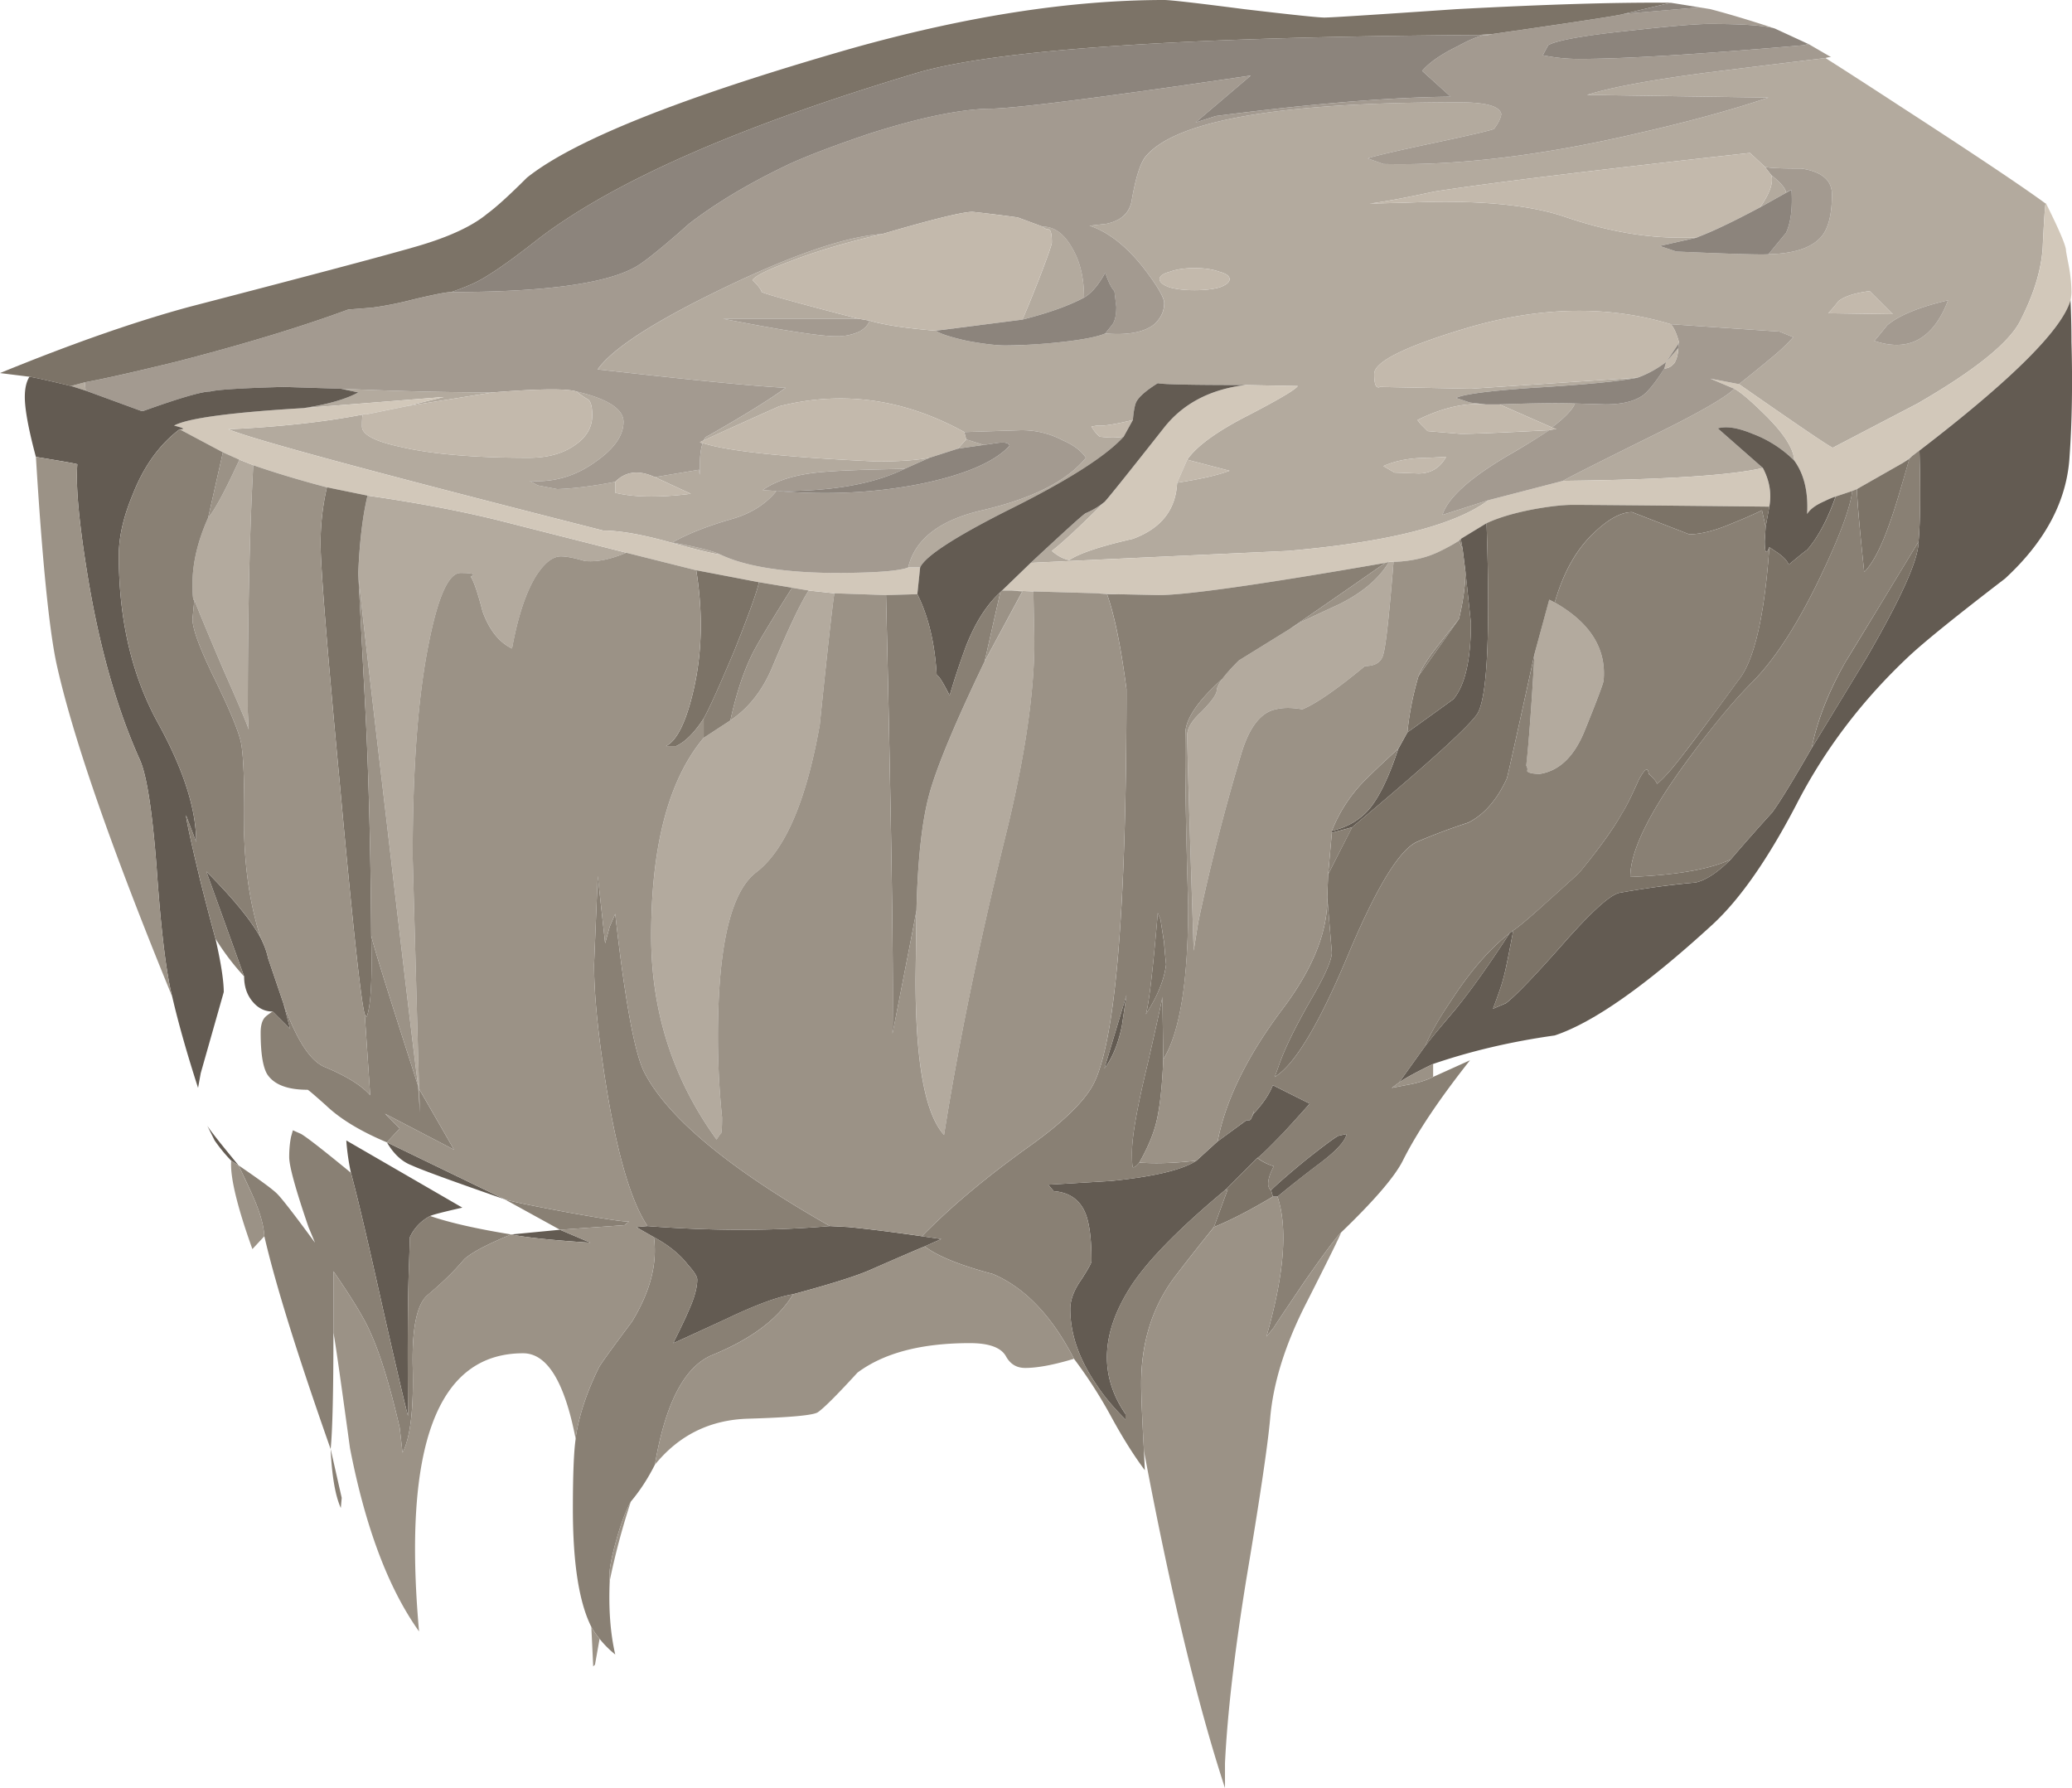 <svg xmlns="http://www.w3.org/2000/svg" viewBox="0 0 112.48 97.05"><g fill-rule="evenodd"><path d="M49.951 30.801h-.65c.367-1.534 1.7-2.569 4-3.101 2.734-.635 4.614-1.581 5.649-2.851-.234-.367-.649-.684-1.25-.948a4.778 4.778 0 00-2.251-.551l-3.1.102c-3.266-1.802-6.616-2.27-10.049-1.4a491.73 491.73 0 00-4.101 1.85c.067-.137.151-.22.254-.25 1.928-1.103 3.33-1.967 4.198-2.602-1.836-.098-5.233-.435-10.2-1.001.802-1.133 3.067-2.598 6.797-4.399 3.803-1.831 6.685-2.818 8.652-2.95-2.001.464-3.681.967-5.049 1.499-1.166.435-1.836.767-2.001 1.001.303.297.469.517.498.65.268.131 2.02.615 5.253 1.45h-7.353c3.237.635 5.283.952 6.152.952.469 0 .884-.083 1.25-.255.299-.165.484-.366.553-.595.766.23 1.962.415 3.598.547.234.166.8.352 1.699.552.899.166 1.601.249 2.1.249.698 0 1.601-.049 2.7-.151 1.333-.133 2.231-.298 2.7-.499 1.168.099 2.031-.049 2.598-.449.4-.332.605-.732.605-1.201 0-.298-.385-.953-1.152-1.948-.932-1.167-1.9-1.92-2.901-2.25l.899-.103c.835-.167 1.304-.615 1.401-1.348.2-1.134.435-1.885.704-2.251 1.562-2.003 7.246-2.999 17.045-2.999 1.47 0 2.236.215 2.3.65-.029.23-.166.498-.4.801-.264.098-1.417.367-3.448.795-2.031.435-3.164.704-3.399.802l.85.302c4.068.098 8.717-.469 13.95-1.699 2.633-.6 4.947-1.236 6.95-1.905l-9.85-.146c1.266-.4 3.413-.801 6.446-1.201 1.6-.2 3.77-.469 6.498-.8 1.001.634 2.32 1.484 3.951 2.549 4.067 2.636 6.733 4.418 8.003 5.351-.035.102-.084.815-.151 2.149-.035 1.268-.435 2.651-1.197 4.15-.566 1.201-2.437 2.72-5.606 4.551l-4.599 2.401c-.097 0-1.797-1.151-5.097-3.451a88.954 88.954 0 001.85-1.5c.4-.331.766-.683 1.099-1.049l-.753-.304-5.897-.4c-3.399-1.03-7.085-.966-11.05.2-3.365 1.002-5.049 1.837-5.049 2.5 0 .402.049.635.146.704.069.034.118.034.151 0l4.952.098 9.047-.602c-.996.202-2.9.387-5.697.553-2.403.166-3.785.351-4.152.551l.753.249.85.099c-1.134-.099-2.369.185-3.701.848l.151.2.4.402 1.797.151c.634 0 2.237-.064 4.8-.2-.596.4-1.333.849-2.197 1.352-2.1 1.23-3.301 2.314-3.599 3.247l2.5-.8c-1.836 1.367-5.469 2.285-10.899 2.753-6.503.298-11.152.513-13.95.65 1.894-1.768 2.895-2.67 2.998-2.7a4.264 4.264 0 001.001-.6c-1.332 1.332-2.285 2.215-2.851 2.65.302.264.615.43.947.498.537-.366 1.684-.751 3.452-1.153 1.533-.566 2.333-1.58 2.402-3.046 1.299-.2 2.246-.42 2.846-.65l-2.298-.6c.502-.732 1.601-1.534 3.3-2.402 1.665-.864 2.568-1.397 2.7-1.597l-2.852-.053c-2.832 0-4.413-.03-4.75-.098-.698.434-1.1.8-1.197 1.099-.068.2-.116.502-.151.897-.967.235-1.617.338-1.948.303l-.304.05c.138.234.284.419.455.551.498.064.933.064 1.3 0-.968 1.065-3.067 2.398-6.3 3.999-2.905 1.465-4.487 2.5-4.75 3.101zm52.5-13.15c-.4.499-.635.781-.703.85 1.87.63 3.203-.102 4.004-2.202-1.567.366-2.67.82-3.3 1.352zm.298-.6l-1.25-1.25c-.8.098-1.368.283-1.699.546a7.479 7.479 0 01-.552.655l3.5.05zM95.8 9.047L95 8.301c-8.433.933-14.15 1.63-17.149 2.099-1.532.332-2.7.552-3.501.65l1.998-.049c3.803-.166 6.703.098 8.7.8 2.168.733 4.22 1.099 6.153 1.099h.899l-2.002.45.903.302c2.964.132 4.634.18 5 .147 1.465-.034 2.447-.382 2.949-1.05.333-.464.499-1.202.499-2.198 0-.766-.548-1.235-1.651-1.401-1.162 0-1.832-.034-1.997-.103zm.351.455c.533.43.797.747.797.947l.302-.152-1.7.953c.533-.766.733-1.348.601-1.748zM80.2 1.9l.801-.05-.2.05H80.2zM18.501 21.099c3.1.136 5.849.2 8.246.2l-4.696.752 2.05-.504-7.602.602c1.298-.2 2.285-.484 2.95-.85l-.948-.2zM4.65 21.2l-.802-.249.753-.2.049.45zm28.75 4.951v.595c.566.138 1.22.202 1.952.202.664 0 1.383-.049 2.149-.148l-1.949-.902 2.398-.402c.035.435.048.318.048-.346 0-.469.054-.835.153-1.104 1.299.435 4.447.772 9.447 1.002 1.168 0 2.12-.064 2.852-.2l-1.348.6c-1.934.035-3.335.083-4.199.151-1.533.099-2.7.435-3.5 1.001l.747.049c-.567.699-1.348 1.201-2.349 1.5-1.401.4-2.5.835-3.301 1.299 1.333.233 2.202.453 2.602.648-.336-.028-1.284-.263-2.851-.697-1.465-.401-2.631-.601-3.501-.601-12.198-3.1-18.984-4.932-20.347-5.498 2.798-.132 5.23-.401 7.3-.801-.035.034-.053.249-.053.65 0 .434.683.8 2.05 1.097 1.7.402 4.033.602 7.002.602 1.001 0 1.816-.215 2.451-.65.664-.434.997-.982.997-1.65 0-.43-.064-.713-.2-.85a4.544 4.544 0 01-.65-.449c1.698.4 2.548.952 2.548 1.65 0 .732-.497 1.45-1.498 2.149-1.099.801-2.3 1.152-3.599 1.05l.449.248 1.05.2c.903-.028 1.953-.166 3.15-.395zm25.448-10c-.796.43-1.913.83-3.35 1.197.172-.367.47-1.099.904-2.198.464-1.201.699-1.87.699-2.001 0-.401-.049-.635-.151-.699a.482.482 0 01-.353-.151c.635 0 1.168.381 1.603 1.152.433.733.648 1.63.648 2.7zm25.4 7.047l-2.846-1.25c1.798-.064 3.164-.084 4.096-.049-.13.331-.546.766-1.25 1.299zM95.7 25.4c-1.7.401-5.313.635-10.85.699.268-.167 1.918-1.002 4.951-2.5 2.431-1.197 3.881-2.032 4.35-2.5.366.2.947.702 1.749 1.498.966.972 1.47 1.768 1.503 2.403a6.374 6.374 0 00-2.25-1.45c-.802-.333-1.436-.435-1.9-.297L95.7 25.4zM84.4 32.7c1.932 1.099 2.816 2.515 2.651 4.249-.035.2-.366 1.083-1.001 2.651-.566 1.435-1.383 2.231-2.451 2.402-.4 0-.635-.053-.699-.152.035-.103.015-.2-.054-.303.138-1.132.289-3.148.455-6.05l.795-2.948.304.151zm18.852-7.549l.547-.4-.147.151-.4.25zM66.203 15.6c.366-.131.546-.283.546-.449s-.18-.302-.547-.4c-.366-.132-.815-.2-1.352-.2-.533 0-.982.068-1.348.2-.366.098-.552.234-.552.4s.186.318.552.449c.367.099.815.152 1.348.152.537 0 .986-.053 1.352-.152zm-12.803 8.55l-1.397.2.45-.503.947.303zm1.503 7.901l1.197.049.054 2.7c0 2.734-.484 6.099-1.45 10.103-1.5 6.063-2.652 11.63-3.453 16.698-1.03-1.132-1.547-3.95-1.547-8.451l.048-3.75c.068-2.735.298-4.83.698-6.3.401-1.464 1.401-3.866 3.003-7.196l2.05-3.804-.6-.049zm5.748.2h-.552l-.498-.048 1.05.048zM38.199 40.05l1.45-.948c1.001-.668 1.767-1.65 2.3-2.948.869-2.07 1.517-3.438 1.952-4.102l1.397.152c-.098.56-.367 2.948-.795 7.147-.738 4.131-1.885 6.803-3.453 7.999-1.231.932-1.919 3.404-2.051 7.402a43.14 43.14 0 00.2 5.899c0 .669-.034.966-.098.897l-.2.303c-2.367-3.266-3.55-6.947-3.55-11.049 0-4.902.948-8.482 2.848-10.752zM22.749 59.1l.049 1.299-.098-1.45c-.166-1.201-.732-5.953-1.699-14.248C20 36.203 19.483 31.666 19.45 31.1c.067-1.665.234-3.066.502-4.199 2.798.4 5.249.869 7.349 1.401 1.299.332 3.535.898 6.699 1.699-.864.366-1.617.518-2.252.449-.566-.165-.994-.249-1.298-.249-.464 0-.933.381-1.401 1.148-.533.903-.948 2.187-1.25 3.852-.698-.331-1.23-1.001-1.597-2.001-.268-1.031-.483-1.665-.65-1.9.299-.131.118-.2-.551-.2-.635 0-1.201 1.235-1.699 3.701-.601 2.9-.898 6.801-.898 11.699l.346 12.602zM78.5 24.8l-1.001.049c-.932 0-1.734.151-2.402.449l.604.352 1.3.049c.664 0 1.167-.299 1.5-.899zM66.347 36.85c.2-.267.503-.6.904-1L70 34.15l.65-.4c.2-.097.884-.415 2.05-.952 1.265-.63 2.169-1.397 2.7-2.3h.25c-.235 2.87-.415 4.536-.552 5-.098.435-.43.655-1.002.655-1.527 1.265-2.665 2.046-3.397 2.348-.568-.102-1.05-.102-1.451 0-.795.167-1.415.948-1.845 2.349a115.991 115.991 0 00-2.354 9.199L64.8 51.6c-.235-7.133-.351-11.035-.351-11.698 0-.372.254-.787.751-1.25.533-.538.815-.918.85-1.153 0-.166.103-.381.298-.65zM13.75 25.249c-.2 3.57-.298 8.032-.298 13.404l.05.947c-.036-.166-.485-1.231-1.353-3.199-.899-2.1-1.432-3.383-1.598-3.852-.067.102-.102-.18-.102-.85 0-1.133.283-2.334.85-3.599.332-.365.903-1.415 1.698-3.149l.753.298z" fill="#b3aa9e"/><path d="M103.799 24.751l-.547.4-2.45 1.396-.25.103-.898.299a4.673 4.673 0 00-.606.253c-.464.2-.782.43-.948.698.069-1.201-.165-2.168-.698-2.9-.033-.635-.537-1.431-1.498-2.403-.807-.796-1.388-1.298-1.754-1.498a64.99 64.99 0 01-1.299-.548l1.549.299c3.3 2.3 5 3.451 5.102 3.451l4.6-2.401c3.163-1.831 5.034-3.35 5.6-4.551.767-1.499 1.167-2.882 1.202-4.15.062-1.334.111-2.047.146-2.149v-.049c.732 1.465 1.104 2.334 1.104 2.598 0 .033.048.302.146.801a8.3 8.3 0 01.151 1.45c0 .131-.02.282-.049.449-.468 1.601-3.203 4.316-8.203 8.15l-.4.302zm-47.847 5.8c2.798-.136 7.447-.351 13.95-.648 5.43-.47 9.063-1.387 10.9-2.754l4.047-1.05c5.532-.064 9.15-.298 10.85-.699.366.699.482 1.401.351 2.1-6.436-.069-9.981-.098-10.65-.098-.566 0-1.299.083-2.197.25-1.036.2-1.87.448-2.5.747l-1.402.848-.102.103c-.434.269-.83.484-1.197.65-.668.297-1.45.469-2.352.497h-.25l-.2.054C68.501 31.72 64.4 32.3 62.9 32.3l-2.25-.049-1.05-.048-3.501-.103-1.197-.049H54.4l1.552-1.5zm4-3.3c.063-.035 1.147-1.382 3.247-4.052 1.035-1.299 2.5-2.067 4.399-2.3l2.85.053c-.13.2-1.03.733-2.7 1.597-1.698.868-2.797 1.67-3.3 2.402l-.547 1.25c-.069 1.465-.869 2.48-2.402 3.046-1.768.402-2.915.787-3.448 1.153-.336-.068-.649-.234-.951-.498.566-.435 1.519-1.318 2.851-2.65zm-18.75 4.35l-3.404-.648-3.8-.953c-3.163-.801-5.4-1.368-6.698-1.699-2.1-.532-4.551-1.001-7.349-1.401l-2.202-.45a55.318 55.318 0 01-3.999-1.201l-.752-.298-.898-.4-2.349-1.25c.332 0 .234-.068-.302-.201.732-.4 3.085-.717 7.05-.951l7.602-.602-2.05.504-2.202.449c-.064-.034-.118-.034-.147 0-2.07.4-4.502.669-7.3.801 1.363.567 8.15 2.398 20.347 5.498.87 0 2.036.2 3.501.601 1.567.434 2.515.669 2.851.698 1.334.635 3.365.97 6.099 1 2.231 0 3.599-.097 4.101-.297h.65l-.151 1.45-1.7.049-2.803-.098-1.396-.15-.904-.152-1.796-.299z" fill="#d2c8ba"/><path d="M88.15.752L92.251.4l.6.097c1.03.27 2.198.622 3.496 1.05-.566-.166-1.747-.248-3.55-.248-.697 0-2.098.117-4.198.351-2.564.269-4.083.532-4.552.801l-.297.546a9.655 9.655 0 001.949.202c2.436 0 6.517-.25 12.25-.748a.561.561 0 01.25-.049L99.4 3.1a.921.921 0 00-.304.05c-2.728.331-4.897.6-6.498.8-3.033.4-5.18.801-6.445 1.201L96 5.297c-2.002.67-4.316 1.304-6.953 1.905-5.23 1.23-9.883 1.797-13.95 1.7l-.85-.303c.235-.098 1.367-.367 3.403-.802 2.032-.428 3.184-.697 3.448-.795.234-.303.366-.57.4-.8-.064-.436-.83-.65-2.3-.65-9.799 0-15.483.995-17.05 2.998-.264.366-.499 1.117-.699 2.251-.102.733-.566 1.181-1.401 1.348l-.899.102c1.001.331 1.969 1.084 2.901 2.251.767.995 1.148 1.65 1.148 1.948 0 .464-.201.869-.601 1.201-.567.4-1.43.548-2.598.449l.4-.503c.133-.195.196-.512.196-.947l-.098-.849c-.165-.166-.332-.504-.498-1.001-.366.669-.752 1.117-1.152 1.352 0-1.07-.215-1.967-.65-2.7-.434-.77-.967-1.152-1.602-1.152l-1.347-.499a80.07 80.07 0 00-2.451-.302c-.533 0-2.168.401-4.898 1.201-1.967.132-4.852 1.119-8.652 2.95-3.735 1.801-6 3.266-6.802 4.399 4.967.566 8.369.903 10.2 1.001-.863.635-2.265 1.499-4.198 2.602-.098.03-.187.113-.25.25l-.2.097c.035.035.083.048.152.048-.099.27-.152.635-.152 1.104 0 .664-.014.781-.05.346l-2.397.402c-.868-.402-1.586-.313-2.152.253-1.196.23-2.246.367-3.15.395l-1.05-.2-.449-.248c1.299.102 2.5-.249 3.599-1.05 1.001-.699 1.499-1.417 1.499-2.149 0-.698-.85-1.25-2.55-1.65-.532-.166-2.05-.151-4.55.049-2.398 0-5.147-.064-8.247-.2L15.4 21c-2.265.068-3.599.151-3.999.249-.435 0-1.636.351-3.603 1.05H7.65L4.65 21.201l-.049-.449c1.099-.2 2.803-.586 5.103-1.152 3.598-.933 6.665-1.865 9.198-2.799L20.2 16.7a18.713 18.713 0 002.251-.449c1.133-.269 1.817-.4 2.052-.4 5.4 0 8.832-.518 10.297-1.549.533-.37 1.401-1.084 2.603-2.152 1.465-1.133 3.28-2.218 5.448-3.248 1.03-.469 2.482-1.02 4.352-1.65C49.93 6.381 52.1 5.932 53.7 5.9c1.333 0 6.064-.602 14.199-1.798L64.903 6.65 66 6.299c5.132-.664 9.385-1.015 12.749-1.05l-1.547-1.402c.395-.463 1.05-.912 1.947-1.347.601-.333 1.085-.533 1.45-.6h.201l.2-.05C85.67 1.181 88.051.815 88.15.752zm14.301 16.9c.63-.533 1.734-.987 3.301-1.353-.8 2.1-2.133 2.832-4.005 2.202.07-.069.304-.351.704-.85zm-6.299-8.15l-.35-.455c.164.07.834.103 1.995.103 1.104.166 1.652.635 1.652 1.401 0 .996-.166 1.734-.499 2.198-.498.668-1.484 1.016-2.949 1.05.6-.733.918-1.118.948-1.148.267-.566.366-1.352.302-2.354l-.302.152c0-.2-.264-.518-.796-.947zM85.497 21.9l1.652.049c.898 0 1.586-.167 2.05-.499.303-.234.683-.718 1.147-1.45.201 0 .386-.098.553-.298.136-.235.2-.503.2-.8l.053-.303c-.137-.499-.288-.83-.453-1.002l5.902.4.748.304c-.333.367-.699.718-1.099 1.049-.6.499-1.216 1.001-1.85 1.5l-1.554-.299c.704.299 1.139.484 1.304.548-.469.469-1.919 1.304-4.35 2.5-3.033 1.499-4.683 2.334-4.951 2.5l-4.048 1.05-2.5.8c.298-.933 1.499-2.016 3.599-3.246a41.898 41.898 0 002.196-1.353c.138-.035.269-.049.401-.049l-.25-.102c.704-.533 1.12-.968 1.25-1.299zm-38.295-4.497c-.068.228-.253.43-.552.595a2.912 2.912 0 01-1.25.254c-.869 0-2.915-.317-6.153-.952h7.354l.601.102zm5.147 6.05l3.1-.103c.801 0 1.553.185 2.251.551.601.264 1.016.582 1.25.948-1.035 1.27-2.915 2.216-5.649 2.851-2.3.533-3.634 1.568-4 3.101-.502.2-1.87.298-4.101.298-2.734-.03-4.765-.366-6.099-1.001-.4-.195-1.269-.415-2.602-.65.801-.463 1.9-.898 3.301-1.298 1.001-.299 1.782-.801 2.349-1.5 2.802.235 5.433.098 7.9-.4 2.368-.497 3.95-1.181 4.751-2.051-.035-.165-.269-.214-.699-.151l-.702.102-.948-.302-.102-.395zm-10.2 3.197l-.748-.049c.801-.566 1.968-.902 3.501-1.001.864-.068 2.265-.116 4.2-.151-1.7.835-4.02 1.236-6.953 1.201z" fill="#a39a90"/><path d="M102.749 17.051l-3.501-.049c.137-.137.317-.352.552-.655.331-.263.899-.448 1.699-.546l1.25 1.25zm-6.596-7.549c.13.4-.07.982-.606 1.748-1.43.766-2.55 1.299-3.35 1.601l-.097.049h-.899c-1.933 0-3.985-.366-6.152-1.099-1.998-.702-4.898-.966-8.697-.8l-2.002.049c.801-.098 1.969-.318 3.501-.65C80.85 9.931 86.567 9.234 95 8.301l.801.746.351.455zM19.703 22.5c.028-.034.082-.034.146 0l2.202-.449 4.697-.752c2.5-.2 4.018-.215 4.55-.049.2.166.42.317.65.449.137.132.2.42.2.85 0 .668-.332 1.216-.995 1.65-.635.435-1.45.65-2.452.65-2.968 0-5.302-.2-7.002-.602-1.366-.297-2.05-.663-2.05-1.097 0-.401.019-.616.054-.65zm15.848 3.399l1.949.902c-.766.099-1.485.148-2.149.148-.732 0-1.386-.064-1.952-.202v-.595c.566-.57 1.284-.655 2.152-.253zm16.452-1.549l-1.554.499c-.733.136-1.684.2-2.851.2-5-.23-8.15-.567-9.448-1.002-.064 0-.117-.013-.152-.048l.2-.098c.503-.234 1.87-.85 4.102-1.85 3.433-.87 6.783-.401 10.049 1.401l.102.395-.448.503zM56.6 12.3a.466.466 0 00.352.151c.098.064.147.298.147.699 0 .131-.235.8-.699 2.001-.435 1.099-.732 1.831-.898 2.198l-4.702.6c-1.631-.132-2.832-.318-3.598-.547L46.6 17.3c-3.232-.835-4.985-1.314-5.248-1.45-.034-.133-.2-.353-.503-.65.165-.234.835-.566 2.001-1.001 1.368-.532 3.053-1.035 5.049-1.499 2.735-.8 4.365-1.201 4.903-1.201.366.035 1.182.132 2.446.302l1.352.499zm24.8 9.649l2.847 1.25.255.102c-.138 0-.27.014-.402.049-2.567.131-4.17.2-4.8.2l-1.801-.151-.4-.402-.147-.2c1.333-.663 2.563-.947 3.697-.848h.751zm7.5-1.452l-9.052.602L74.903 21c-.034.034-.088.034-.152 0-.102-.069-.151-.302-.151-.704 0-.663 1.684-1.498 5.054-2.5 3.965-1.166 7.646-1.23 11.049-.2.166.172.312.503.45 1.002l-.704 1.05.65-.748c0 .298-.064.566-.195.801-.171.2-.353.298-.553.298l.098-.351c-.434.336-.946.62-1.548.848zm-22.7-4.897c-.366.099-.815.152-1.352.152-.533 0-.981-.053-1.348-.152-.366-.131-.552-.283-.552-.449s.186-.302.552-.4c.367-.132.815-.2 1.348-.2s.981.068 1.352.2c.367.098.547.234.547.4s-.18.318-.547.449zm-2.3 10.601l.548-1.25 2.299.6c-.595.23-1.548.45-2.847.65zm-2.9-2.5c-.366.064-.801.064-1.298 0a1.893 1.893 0 01-.455-.551l.303-.05c.332.035.982-.068 1.948-.303l-.498.904zm17.5 1.099c-.332.6-.835.899-1.498.899l-1.304-.049-.601-.353c.668-.297 1.47-.448 2.402-.448l1.001-.049z" fill="#c3b9ac"/><path d="M77.797 57.749c-.83.401-1.45.732-1.844 1.001l1.396-1.949c.332-.433.883-1.102 1.65-2.001.865-1.065 1.851-2.451 2.95-4.15l.2-.147c-.269 1.43-.45 2.315-.553 2.647-.062.268-.248.8-.546 1.601l.698-.297c.532-.401 1.65-1.568 3.35-3.501 1.436-1.603 2.382-2.437 2.85-2.5a47.278 47.278 0 014.103-.553c.567-.131 1.197-.551 1.899-1.25.83-.966 1.583-1.816 2.251-2.549.395-.532 1.114-1.698 2.149-3.501.063-.097 1.05-1.719 2.949-4.847 1.9-3.268 2.851-5.387 2.851-6.353.098-1.134.113-2.784.049-4.946 5-3.834 7.735-6.554 8.199-8.155.033.704.053 1.45.053 2.251.064 2.27.029 4.336-.102 6.201-.133 2.403-1.299 4.619-3.501 6.65-2.564 1.968-4.302 3.365-5.2 4.199-2.564 2.403-4.614 5.104-6.148 8.101-1.534 2.935-3.032 5.083-4.502 6.45-3.633 3.335-6.5 5.352-8.598 6.05-2.369.333-4.566.85-6.602 1.548zM12.95 63.252l-.4-.255a8.572 8.572 0 01-.899-1.097l-.4-.801c.166.268.733.986 1.699 2.153zm10.401 2.75a2.443 2.443 0 00-1.099 1.147l-.048 1.503c-.07 1.73-.084 4.463-.054 8.198-.166-.6-.615-2.519-1.348-5.751-.801-3.599-1.382-6.084-1.753-7.447a12.728 12.728 0 01-.25-1.752l6.3 3.647c-1.03.234-1.617.386-1.748.454zm7.05.746l1.651.703c-2.066-.136-3.501-.283-4.302-.448l2.651-.256zm-9.399-4.746l6.402 3.096c-2.872-.997-4.552-1.612-5.054-1.845-.533-.202-.981-.622-1.348-1.25zm-7.748-9.004L11.2 47.3c1.43 1.435 2.418 2.631 2.949 3.604.2.395.333.766.401 1.098l.849 2.5.353 1.348c-.372-.366-.684-.684-.953-.947-.435 0-.801-.187-1.099-.553-.302-.365-.448-.815-.448-1.352zM9.75 23.3c-1.098.83-1.953 2.017-2.548 3.549-.504 1.201-.753 2.3-.753 3.301 0 3.468.699 6.48 2.1 9.048 1.401 2.535 2.1 4.702 2.1 6.5l-.552-1.451c.033.37.302 1.587.8 3.652.27 1.065.533 2.085.8 3.053.305 1.332.45 2.3.45 2.895l-1.25 4.4-.145.8c-.602-1.865-1.07-3.515-1.403-4.952-.331-1.298-.615-3.647-.849-7.045-.235-3.037-.532-4.966-.903-5.801-1.23-2.734-2.163-5.986-2.798-9.751-.499-2.998-.699-5.098-.601-6.299-.068-.034-.815-.166-2.25-.4-.401-1.499-.601-2.584-.601-3.252 0-.464.083-.83.253-1.1.402.065 1.148.236 2.247.5l.8.253L7.652 22.3h.147c1.967-.704 3.168-1.05 3.603-1.05.4-.102 1.734-.185 3.999-.249l3.101.098.948.2c-.665.366-1.652.65-2.95.85-3.965.234-6.318.551-7.05.951.536.133.634.201.302.201zm86.299 6.402c-.166.428-.249.312-.249-.353l.049-.751.2-1.099c.131-.699.019-1.401-.351-2.1l-2.446-2.147c.463-.138 1.097-.035 1.898.297A6.374 6.374 0 0197.403 25c.532.732.766 1.699.697 2.9.166-.269.484-.498.948-.698.2-.102.4-.186.6-.253-.434 1.235-.947 2.201-1.548 2.9-.067.033-.4.302-1 .801-.069-.201-.269-.415-.601-.65l-.449-.298zm-22.651 15.2L72.3 45.2v-.103c.835-.194 1.499-.58 2.001-1.147.568-.669 1.099-1.767 1.603-3.3l.497-.899c.699-.503 1.534-1.098 2.5-1.802.635-.766.948-2.148.948-4.15L79.55 31 79.4 29.8l-.099-.552 1.398-.85c.2 5.8.054 9.22-.45 10.255-.298.595-2.583 2.68-6.85 6.25zm-5.801-24.004c-1.895.234-3.364 1.001-4.395 2.3-2.104 2.67-3.188 4.017-3.252 4.052a4.166 4.166 0 01-1.001.6c-.102.03-1.099.933-2.997 2.7l-1.553 1.5-.099.098c-.732.669-1.352 1.635-1.85 2.9a41.558 41.558 0 00-.898 2.7c-.372-.733-.6-1.099-.703-1.099-.097-1.732-.45-3.197-1.05-4.399l.151-1.45c.269-.601 1.85-1.636 4.752-3.101 3.232-1.601 5.33-2.934 6.298-3.999l.498-.903c.035-.395.084-.698.151-.898.103-.299.504-.665 1.201-1.099.333.068 1.914.098 4.747.098zm.655 41.952L66.499 64.6c-2.398 2.001-4.068 3.686-5 5.054-1.734 2.597-1.865 4.965-.4 7.099v.298c-.664-.665-1.181-1.285-1.548-1.851-.967-1.401-1.451-2.782-1.451-4.15 0-.499.201-1.03.601-1.596.367-.568.552-.904.552-1.001 0-1.237-.117-2.12-.352-2.652-.302-.699-.868-1.085-1.698-1.147L56.9 64.3c.068 0 1.2-.067 3.398-.2 2.333-.234 3.887-.6 4.653-1.104L66.1 61.95l1.499-1.099.102-.049h.146l.054-.049.025-.053.123-.25c.502-.532.853-1.049 1.048-1.548l2.003 1.001c-.2.23-.664.748-1.396 1.548-.87.899-1.353 1.367-1.45 1.401zM50.049 67.1l1.05.151-.899.4c-.331.133-1.299.548-2.9 1.25-.732.333-2.149.782-4.249 1.348-.835.137-2.05.586-3.651 1.352-1.802.83-2.75 1.265-2.852 1.299.4-.8.688-1.401.855-1.801.297-.664.448-1.216.448-1.645 0-.171-.17-.435-.502-.801-.435-.567-1.05-1.07-1.851-1.5l-.795-.454-.152-.098.6-.053c3.502.268 6.798.268 9.898 0l1.001.053c1.035.098 2.368.264 3.999.499zm19.301-2.149h-.249L69 64.6c.332-.332.967-.884 1.9-1.651.966-.766 1.552-1.196 1.752-1.299l.449-.102c-.067.4-.6.967-1.601 1.705a64.492 64.492 0 00-2.149 1.698zM61.153 54l-.254 1.7c-.2.966-.518 1.732-.948 2.299l1.202-4z" fill="#635b52"/><path d="M92.251.4L88.15.753 90.699.15 92.25.4zM98.2 2.403a.561.561 0 00-.25.048c-5.733.498-9.814.748-12.25.748-.63 0-1.28-.064-1.949-.201l.297-.547c.47-.268 1.988-.537 4.552-.801 2.1-.234 3.501-.351 4.198-.351 1.803 0 2.984.082 3.55.249l1.852.855zm-.948 7.895c.064 1-.035 1.787-.302 2.353-.03.03-.348.415-.948 1.148-.366.034-2.036-.015-5-.146l-.904-.303 2.003-.45.103-.049c.8-.302 1.913-.835 3.348-1.601l1.7-.952zM24.502 15.85c.4-.132.747-.269 1.05-.401.732-.298 1.963-1.133 3.695-2.5C33.35 9.819 40.2 6.816 49.8 3.95c4.331-1.269 14.467-1.947 30.4-2.05h.4c-.365.068-.849.268-1.45.6-.898.435-1.553.884-1.948 1.348l1.548 1.4c-3.364.036-7.618.387-12.749 1.05l-1.099.352L67.9 4.101C59.765 5.298 55.034 5.9 53.701 5.9c-1.601.034-3.77.482-6.499 1.352-1.87.63-3.32 1.182-4.35 1.65-2.168 1.03-3.985 2.115-5.45 3.248-1.2 1.069-2.07 1.782-2.602 2.152-1.465 1.032-4.898 1.549-10.298 1.549zm30.995 1.499c1.437-.366 2.554-.766 3.35-1.196.4-.235.787-.684 1.153-1.353.166.498.333.835.498 1.001l.102.849c0 .435-.068.753-.2.948l-.4.502c-.469.201-1.368.366-2.7.499a30.137 30.137 0 01-2.7.151c-.499 0-1.201-.082-2.1-.249-.899-.2-1.465-.386-1.699-.552l4.696-.6zm35.655 1.25l-.053.302-.65.748.704-1.05zm-9.75 3.35h-.752l-.85-.099-.752-.249c.37-.2 1.753-.385 4.15-.551 2.803-.166 4.702-.351 5.703-.552a5.963 5.963 0 001.548-.85L90.35 20c-.468.733-.848 1.216-1.152 1.45-.464.333-1.148.499-2.045.499l-1.656-.049c-.933-.035-2.3-.015-4.097.049zm-30.953 2.9l1.554-.499 1.396-.2.702-.102c.43-.063.664-.014.699.15-.801.87-2.382 1.555-4.751 2.052-2.466.498-5.098.635-7.9.4 2.934.035 5.254-.366 6.952-1.201l1.348-.6z" fill="#8c847c"/><path d="M3.847 20.953c-1.098-.27-1.845-.435-2.246-.504L0 20.249c3.901-1.596 7.334-2.798 10.297-3.599 6.67-1.732 10.802-2.831 12.403-3.3 1.7-.499 2.95-1.084 3.75-1.749.499-.366 1.216-1.02 2.149-1.952 2.533-2.031 8.383-4.365 17.553-6.998C52.419.884 58.1 0 63.2 0c.336 0 1.786.166 4.35.498C70.117.8 71.567.953 71.9.953c.336 0 2.719-.152 7.147-.455C83.95.235 87.834.118 90.7.15L88.15.753c-.099.062-2.481.428-7.149 1.097l-.801.05c-15.933.103-26.069.781-30.4 2.05-9.6 2.866-16.45 5.869-20.552 8.999-1.733 1.367-2.964 2.202-3.697 2.5-.302.132-.648.269-1.048.401-.235 0-.92.131-2.052.4-.766.2-1.518.351-2.251.449l-1.299.102c-2.533.934-5.6 1.867-9.198 2.799-2.3.566-4.004.951-5.103 1.153l-.752.2zm96.704 5.697c-.102.899-.682 2.466-1.752 4.697-1.23 2.57-2.467 4.468-3.702 5.704-1.03 1.035-2.21 2.465-3.55 4.296-2.03 2.77-3.046 4.854-3.046 6.25 2.5-.097 4.316-.415 5.449-.947-.698.699-1.333 1.119-1.899 1.25-1.201.098-2.569.284-4.102.552-.464.064-1.415.898-2.852 2.5-1.698 1.934-2.812 3.096-3.35 3.497l-.697.302c.297-.801.484-1.333.546-1.601.103-.332.289-1.216.553-2.652.268-.165.917-.713 1.947-1.65 1.001-.9 1.554-1.397 1.651-1.5 1.07-1.298 1.836-2.363 2.3-3.198.2-.302.503-.897.903-1.801.333-.63.517-.748.547-.346.268.228.42.415.454.546.367-.298.864-.864 1.499-1.699.566-.732 1.534-2.031 2.896-3.901.869-1.031 1.435-3.448 1.704-7.246l.449.297c.332.235.532.449.601.65.6-.499.932-.767 1-.801.601-.699 1.119-1.665 1.554-2.9l.897-.299zM84.4 32.7l-.299-.151-.8 2.948c-.967 4.434-1.47 6.685-1.5 6.754-.536 1.166-1.235 1.968-2.098 2.398a34.177 34.177 0 00-2.803 1.05c-.967.468-2.217 2.533-3.75 6.201-1.567 3.735-2.886 5.917-3.951 6.552l.201-.552c.303-.898.898-2.134 1.801-3.701.733-1.264 1.099-2.099 1.099-2.5l-.249-2.998.049-1.25 1.299-2.549c4.267-3.57 6.552-5.655 6.85-6.25.504-1.035.65-4.453.45-10.253.634-.299 1.469-.548 2.5-.748.897-.166 1.635-.249 2.201-.249.665 0 4.214.03 10.65.098l-.2 1.099-.2-.899c-.568.269-1.099.499-1.603.699-.932.4-1.713.6-2.348.6l-3.1-1.202c-.601 0-1.28.372-2.051 1.104-.967.899-1.68 2.168-2.148 3.799zm16.401-6.153l2.452-1.396.4-.249c-.503 1.763-.855 2.915-1.055 3.448-.464 1.332-.933 2.231-1.397 2.7-.235-2.203-.366-3.701-.4-4.503zm3.349 2.853c0 .966-.951 3.085-2.851 6.352A1019.43 1019.43 0 0198.35 40.6c.303-1.499.918-3.066 1.85-4.701.069-.098 1.383-2.267 3.95-6.499zM62.851 49.551l.147.351.2 1.3c0 .097.035.483.103 1.147-.102.835-.468 1.733-1.098 2.7.166-.533.38-2.364.648-5.498zm14.498 7.25c.302-.702.766-1.517 1.401-2.451 1.035-1.601 2.1-2.831 3.199-3.7-1.099 1.699-2.08 3.085-2.95 4.15a60.273 60.273 0 00-1.65 2.001zM37.798 30.952l3.403.65c-.102.498-.551 1.748-1.352 3.75-.83 1.967-1.383 3.183-1.65 3.647-.499.767-.996 1.27-1.5 1.498h-.546c.595-.297 1.098-1.312 1.498-3.046.464-2.002.518-4.17.147-6.499zm38.603 8.8c.098-1.002.298-2.017.602-3.053l2.196-3.1c.235-.968.352-1.832.352-2.598l.298 2.798c0 2.002-.313 3.383-.948 4.15-.966.703-1.801 1.298-2.5 1.802zM61.85 63.1c-.165.201-.282.284-.351.25-.034-.035-.049-.299-.049-.801 0-.864.284-2.467.85-4.8.533-2.334.8-3.55.8-3.648l.05 3.399c-.064 1.567-.201 2.735-.401 3.501-.166.635-.464 1.333-.899 2.099zM20.151 50.752c.064 2.398-.02 3.882-.248 4.448l-.103-.151c-.2-.664-.65-4.814-1.347-12.452-.704-7.466-1.05-11.83-1.05-13.095 0-1.036.112-2.05.346-3.052l2.202.45c-.268 1.132-.435 2.534-.502 4.199 0 .033.116 2.285.351 6.752.2 3.668.318 7.964.351 12.901zm47.9 9.697l-.126.25a1.06 1.06 0 00.126-.425v.175zM66.5 64.6l1.754-1.749c.262.2.566.353.897.45-.234.434-.331.781-.302 1.049.033.133.083.215.15.25l.098.351c-1.23.733-2.298 1.284-3.197 1.65l.751-2.05-.151.049z" fill="#7c7367"/><path d="M77.797 58.453l2.003-.904c-1.665 2.105-2.881 3.916-3.647 5.448-.436.87-1.553 2.17-3.356 3.903-.297.302-.98 1.215-2.044 2.749-.968 1.435-1.506 2.236-1.603 2.402l-.4.498c.966-3.364 1.167-5.899.6-7.598a57.164 57.164 0 012.149-1.703c1.001-.733 1.533-1.3 1.601-1.7l-.449.102c-.2.098-.786.533-1.752 1.299-.933.767-1.568 1.319-1.9 1.651-.064-.035-.118-.117-.152-.25-.028-.267.07-.615.303-1.049a2.854 2.854 0 01-.898-.455c.098-.028.58-.497 1.45-1.396.733-.8 1.202-1.319 1.397-1.547L69.1 58.9c-.2.499-.551 1.017-1.05 1.548v-.175a1.06 1.06 0 01-.126.425l-.025.054-.049.048H67.7l-.103.049-1.498 1.104c.435-2.238 1.601-4.62 3.501-7.154 1.665-2.197 2.485-4.234 2.451-6.099L72.3 51.7c0 .401-.366 1.236-1.099 2.5-.904 1.567-1.499 2.804-1.801 3.701l-.201.553c1.065-.635 2.383-2.818 3.951-6.553 1.532-3.667 2.782-5.732 3.75-6.196a30.857 30.857 0 012.802-1.05c.864-.435 1.563-1.236 2.1-2.403.03-.068.532-2.32 1.5-6.748-.167 2.9-.318 4.917-.45 6.05.063.097.083.2.048.297.069.099.299.153.699.153 1.068-.172 1.885-.968 2.451-2.403.635-1.567.966-2.451 1.001-2.651.165-1.734-.719-3.15-2.651-4.249.469-1.631 1.186-2.9 2.147-3.799.772-.732 1.45-1.103 2.052-1.103l3.1 1.2c.635 0 1.416-.2 2.348-.6.504-.2 1.035-.43 1.603-.698l.2.899-.049.751c0 .665.083.781.249.353-.269 3.798-.835 6.215-1.7 7.246a205.504 205.504 0 01-2.9 3.901c-.635.835-1.133 1.401-1.499 1.699-.034-.132-.186-.313-.449-.547-.035-.4-.22-.283-.552.347-.4.903-.698 1.498-.899 1.801-.469.835-1.235 1.9-2.299 3.199-.102.102-.65.6-1.65 1.498-1.036.938-1.685 1.485-1.948 1.65l-.202.153c-1.102.864-2.167 2.099-3.202 3.7-.63.934-1.099 1.749-1.396 2.447l-1.402 1.953-.4.297.747-.146c.601-.102 1.103-.249 1.498-.449zM11.3 28.1c-.567 1.265-.85 2.466-.85 3.599 0 .67.035.952.102.85l-.102 1.05c0 .532.401 1.616 1.201 3.251.865 1.769 1.347 2.95 1.45 3.55.132.801.181 2.432.152 4.897.063 2.105.367 3.97.898 5.607-.531-.973-1.519-2.169-2.949-3.604l2.051 5.697a13.268 13.268 0 01-1.553-2.045c-.268-.967-.532-1.987-.8-3.052-.499-2.065-.768-3.281-.802-3.653l.553 1.452c0-1.798-.699-3.965-2.1-6.5-1.401-2.568-2.1-5.58-2.1-9.048 0-1.001.249-2.1.752-3.301.595-1.533 1.45-2.719 2.55-3.549l2.348 1.25-.801 3.549zM35.15 66.547c-.869-1.298-1.601-3.75-2.202-7.348-.464-2.866-.698-5.151-.698-6.85l.2-4.8.4 3.652.249-.903.299-.698c.532 4.765 1.068 7.651 1.601 8.648 1.299 2.47 4.649 5.233 10.049 8.3-3.1.268-6.397.268-9.898 0zM50.2 67.651l.899-.4-1.05-.151c1.567-1.603 3.52-3.232 5.85-4.897 1.732-1.237 2.866-2.32 3.402-3.253 1.231-2.198 1.851-9.385 1.851-21.548-.302-2.3-.65-4.018-1.055-5.15h.553l2.25.048c1.5 0 5.601-.581 12.3-1.749A626.92 626.92 0 0170 34.15l-2.749 1.7c-.401.4-.699.732-.899 1-1.303 1.167-1.967 2.135-2.002 2.901-.034 1.665.02 4.8.152 9.399 0 4.103-.45 6.885-1.352 8.35l-.05-3.399c0 .098-.268 1.314-.8 3.648-.566 2.333-.85 3.936-.85 4.8 0 .502.015.766.049.801.068.034.186-.049.351-.25.865.069 1.9.035 3.101-.103-.766.504-2.315.87-4.648 1.104-2.203.133-3.335.2-3.4.2l.3.353c.834.062 1.396.444 1.698 1.147.235.532.351 1.415.351 2.652 0 .097-.185.428-.55.996-.4.566-.602 1.102-.602 1.601 0 1.368.484 2.749 1.451 4.15.366.566.884 1.181 1.548 1.851v-.303c-1.465-2.134-1.334-4.497.4-7.1.937-1.367 2.602-3.052 5-5.048l.151-.049-.751 2.05c-.83 1.03-1.568 1.968-2.198 2.799-1.167 1.601-1.752 3.5-1.752 5.698 0 .668.054 1.885.151 3.652l.049 1.05c-.601-.801-1.216-1.782-1.851-2.95a25.221 25.221 0 00-1.997-3.1c-1.201-2.334-2.671-3.867-4.4-4.6-1.767-.469-3.002-.966-3.701-1.499zM34.247 81.5c-.297.532-.58 1.299-.848 2.3-.264.967-.367 1.636-.299 2.002-.068 1.533.035 2.866.299 3.999a5.355 5.355 0 01-.85-.85 4.735 4.735 0 01-.449-.649c-.669-1.334-1.001-3.467-1.001-6.401 0-1.866.053-3.135.151-3.8v-.049c.166-1.166.581-2.436 1.25-3.804.098-.2.699-1.03 1.801-2.5.997-1.63 1.398-3.163 1.197-4.598.8.434 1.42.932 1.85 1.504.333.36.503.63.503.796 0 .434-.151.986-.448 1.65-.172.4-.454 1.001-.855 1.801.102-.034 1.05-.469 2.852-1.304 1.601-.766 2.816-1.215 3.651-1.347-.8 1.334-2.27 2.432-4.398 3.301-1.504.635-2.534 2.618-3.102 5.948-.37.737-.8 1.4-1.303 2zM20.151 50.753c.03.297.884 3.03 2.549 8.197l.097 1.45-.048-1.299 1.9 3.302-3.75-1.954.8.801-.698.753C19.565 61.4 18.466 60.733 17.7 60c-.635-.566-.966-.85-1.001-.85-1.099 0-1.83-.282-2.197-.849-.235-.401-.352-1.152-.352-2.251 0-.4.084-.684.25-.85.067-.069.2-.166.4-.302.269.268.581.586.952.952l-.352-1.348c.699 1.933 1.436 3.067 2.197 3.398 1.202.499 2.037 1.016 2.5 1.549l-.297-4.4.103.151c.228-.566.312-2.05.248-4.448zM14.35 67.1c-.034-.635-.268-1.416-.698-2.349a55.89 55.89 0 00-.703-1.499c1.167.795 1.87 1.313 2.1 1.548.268.269.952 1.153 2.051 2.651l-.353-.85c-.697-2.036-1.048-3.3-1.048-3.803 0-.395.033-.767.102-1.1l.098-.35.448.2c.338.2 1.235.903 2.7 2.105.372 1.362.953 3.847 1.754 7.446.733 3.232 1.181 5.151 1.348 5.751-.03-3.735-.015-6.464.053-8.197l.05-1.5c.233-.503.6-.888 1.098-1.152 1.064.366 2.534.698 4.399 1.001-1.299.532-2.149.982-2.549 1.348-.533.635-1.201 1.284-2.001 1.953-.568.498-.83 1.767-.797 3.798.064 2.334-.117 3.916-.552 4.751l-.151-1.352c-.532-2.3-1.064-4.034-1.602-5.2-.297-.699-.966-1.803-1.997-3.301v3.35c0 3.168-.049 5.268-.151 6.303l.601 2.647-.049.551c-.302-.669-.484-1.733-.552-3.198-1.797-5.102-2.998-8.95-3.599-11.552zm13.052-2.002c.298.102 1.43.337 3.4.703 2.03.366 3.148.531 3.348.498l-.249.2-3.501.249-2.998-1.65zm35.45-15.547c-.27 3.134-.483 4.965-.65 5.498.63-.967 1-1.865 1.1-2.7a25.485 25.485 0 01-.1-1.148l-.204-1.299-.147-.35zm40.8-24.649l.147-.15.4-.303c.064 2.167.049 3.817-.049 4.951a1827.209 1827.209 0 01-3.95 6.499c-.938 1.635-1.552 3.202-1.85 4.701-1.035 1.802-1.754 2.969-2.149 3.501-.668.733-1.421 1.583-2.251 2.549-1.133.532-2.949.85-5.449.948 0-1.397 1.015-3.482 3.046-6.25 1.334-1.832 2.52-3.267 3.55-4.297 1.236-1.236 2.472-3.135 3.702-5.704 1.065-2.23 1.65-3.798 1.748-4.697l.254-.103c.029.802.165 2.3.4 4.503.464-.464.933-1.368 1.397-2.7.2-.533.552-1.685 1.05-3.448h.004zM75.9 40.65c-.499 1.532-1.03 2.631-1.601 3.3-.5.566-1.163.952-1.998 1.147a8.118 8.118 0 011.948-2.895c.435-.434.987-.952 1.65-1.552zM72.1 47.451l.2-2.251 1.104-.297L72.1 47.45zM79.4 29.8l-.201-.45.102-.103.099.553zM49.751 49.4c0 .068-.435 2.299-1.298 6.699.062-3.101-.054-11.03-.353-23.799l1.7-.049c.6 1.197.953 2.667 1.05 4.399.103 0 .331.366.698 1.099.337-1.099.635-2.001.903-2.7.498-1.265 1.118-2.231 1.85-2.9l-.848 3.75c-1.603 3.335-2.603 5.732-3.004 7.201-.4 1.465-.63 3.565-.698 6.3zM38.2 38.999c.267-.464.815-1.68 1.65-3.648.801-2.001 1.25-3.251 1.352-3.75l1.797.299c-.967 1.533-1.617 2.603-1.948 3.198-.566 1-1.035 2.333-1.401 4.003l-1.45.948v-1.05zm41-5.4l-2.196 3.1c.164-.434.58-1.064 1.25-1.899.33-.435.648-.835.946-1.201zm-18.046 20.4l-1.202 3.999c.435-.567.748-1.333.948-2.3l.253-1.7z" fill="#898074"/><path d="M72.797 66.9c-.028.131-.643 1.381-1.844 3.75-1.168 2.265-1.837 4.384-2.003 6.352-.131 1.464-.566 4.38-1.299 8.75-.635 3.93-1.02 7.246-1.152 9.947v1.352C65 92.485 63.535 86.381 62.1 78.75c-.098-1.767-.147-2.984-.147-3.653 0-2.197.58-4.096 1.748-5.697a123 123 0 012.203-2.799c.897-.366 1.962-.917 3.197-1.65h.249c.568 1.699.366 4.234-.6 7.598l.4-.498c.098-.166.635-.967 1.603-2.397 1.063-1.539 1.747-2.452 2.045-2.754zm5-8.448c-.394.2-.897.347-1.498.45l-.748.145.401-.297c.396-.269 1.016-.6 1.846-1.001v.703zM43.051 70.25c2.1-.567 3.516-1.015 4.249-1.348a142.758 142.758 0 012.9-1.25c.699.533 1.934 1.03 3.701 1.499 1.734.732 3.199 2.266 4.4 4.6-1.099.332-1.982.497-2.651.497-.469 0-.816-.213-1.05-.648-.269-.464-.919-.699-1.949-.699-2.636 0-4.667.532-6.103 1.602-1.1 1.202-1.812 1.914-2.148 2.148-.235.166-1.5.284-3.8.352-2.065.063-3.75.898-5.049 2.5.568-3.335 1.598-5.317 3.102-5.952 2.128-.865 3.598-1.968 4.398-3.301zM22.7 58.95c-1.665-5.166-2.519-7.9-2.549-8.198-.034-4.937-.151-9.233-.351-12.9-.235-4.468-.351-6.72-.351-6.753.033.566.551 5.102 1.552 13.603.966 8.295 1.533 13.047 1.699 14.248zm9.4 29.351c.131.234.282.449.449.649l-.249 1.401-.098.098c-.035-.767-.068-1.484-.102-2.148zm1-2.5c-.068-.366.035-1.035.299-2.002.268-1.002.551-1.768.848-2.3A38.959 38.959 0 0033.1 85.8zm2.051-19.254l-.6.054.151.098.795.45c.202 1.435-.2 2.968-1.196 4.598-1.102 1.47-1.704 2.3-1.801 2.5-.669 1.368-1.084 2.638-1.25 3.804v.049c-.6-3.1-1.548-4.648-2.851-4.648-4.664 0-6.549 5.034-5.65 15.098-1.665-2.334-2.915-5.65-3.75-9.951-.533-3.897-.83-5.982-.899-6.25v-3.35c1.031 1.498 1.7 2.602 1.997 3.301.538 1.166 1.07 2.9 1.602 5.2l.151 1.347c.435-.83.616-2.412.552-4.746-.033-2.036.23-3.3.797-3.804.8-.663 1.468-1.312 2.001-1.947.4-.366 1.25-.816 2.549-1.348.801.165 2.236.313 4.302.45l-1.651-.705 3.501-.248.249-.2c-.2.033-1.318-.132-3.349-.498-1.968-.366-3.101-.601-3.398-.704L21 62.002l.698-.752-.8-.801 3.75 1.953-1.9-3.306-.346-12.597c0-4.898.297-8.799.898-11.699.498-2.466 1.064-3.701 1.699-3.701.669 0 .85.068.551.2.167.235.382.868.65 1.9.366 1 .899 1.67 1.596 2.001.303-1.665.718-2.949 1.25-3.853.47-.766.938-1.147 1.402-1.147.303 0 .732.084 1.298.249.635.068 1.388-.083 2.252-.449l3.798.952c.372 2.33.318 4.497-.146 6.5-.4 1.733-.904 2.748-1.499 3.045h.547c.503-.228 1.001-.73 1.5-1.498v1.05c-1.9 2.27-2.848 5.85-2.848 10.752 0 4.101 1.183 7.783 3.55 11.049l.2-.303c.064.07.098-.228.098-.897-.2-1.934-.268-3.898-.2-5.899.132-3.999.82-6.465 2.051-7.402 1.567-1.197 2.715-3.863 3.452-7.999.43-4.199.698-6.581.795-7.148l2.803.098c.299 12.769.415 20.702.352 23.799.864-4.395 1.3-6.632 1.3-6.695l-.05 3.75c0 4.497.513 7.315 1.548 8.447.801-5.067 1.949-10.635 3.452-16.699.962-3.998 1.45-7.368 1.45-10.102l-.053-2.7 3.501.102.497.05c.4 1.132.753 2.845 1.055 5.15 0 12.163-.62 19.345-1.85 21.548-.537.932-1.67 2.016-3.403 3.252-2.33 1.665-4.283 3.295-5.85 4.898a93.892 93.892 0 00-3.999-.504l-1.001-.049c-5.4-3.066-8.75-5.83-10.049-8.3-.533-.996-1.069-3.882-1.601-8.647l-.299.697-.249.904-.4-3.652-.2 4.8c0 1.698.234 3.983.698 6.85.601 3.598 1.333 6.05 2.202 7.348zM54.4 32.051h.502l.595.049-2.045 3.799.85-3.75.098-.098zM12.549 62.997l.4.255c.068.132.303.63.703 1.5.43.932.664 1.713.698 2.348l-.649.697c-.835-2.328-1.216-3.93-1.152-4.8zM1.949 24.8c1.435.234 2.182.366 2.25.4-.098 1.201.102 3.301.601 6.299.635 3.77 1.567 7.017 2.797 9.751.372.835.67 2.769.904 5.801.234 3.398.518 5.746.849 7.05-3.335-8.135-5.434-14.184-6.299-18.149-.4-1.933-.766-5.655-1.102-11.152zM72.1 47.451l-.049 1.25c.034 1.865-.786 3.896-2.451 6.099-1.9 2.534-3.066 4.916-3.501 7.149l-1.148 1.048c-1.201.138-2.236.172-3.101.103.435-.766.732-1.464.899-2.099.2-.766.332-1.934.401-3.501.897-1.465 1.348-4.248 1.348-8.35-.133-4.599-.182-7.734-.148-9.399.035-.766.699-1.734 1.998-2.901-.195.269-.298.484-.298.65-.035.235-.317.615-.85 1.152-.502.464-.751.88-.751 1.25 0 .664.116 4.565.351 11.7l.249-1.553a113.864 113.864 0 012.354-9.199c.43-1.401 1.05-2.183 1.845-2.349.4-.102.883-.102 1.45 0 .733-.302 1.87-1.084 3.398-2.349.572 0 .904-.22 1.002-.655.137-.463.317-2.128.552-5 .897-.028 1.684-.2 2.347-.497a10.69 10.69 0 001.202-.65l.201.45.151 1.201c0 .766-.117 1.63-.352 2.598-.298.366-.615.766-.946 1.201-.67.835-1.086 1.465-1.25 1.899a16.527 16.527 0 00-.602 3.052l-.502.899c-.664.6-1.216 1.117-1.651 1.552a8.118 8.118 0 00-1.948 2.895v.103l-.2 2.251zM11.299 28.1l.801-3.549.897.4c-.795 1.734-1.366 2.784-1.698 3.149zm28.35 11.001c.366-1.67.835-3.002 1.401-4.004.331-.595.981-1.665 1.948-3.197l.903.151c-.435.664-1.084 2.031-1.952 4.101-.533 1.3-1.299 2.28-2.3 2.95zM75.4 30.497c-.531.904-1.435 1.67-2.7 2.3-1.166.538-1.85.855-2.05.953l-.65.4a626.92 626.92 0 005.2-3.599l.2-.054zM19.8 55.05l.298 4.4c-.464-.533-1.3-1.05-2.5-1.549-.767-.331-1.5-1.469-2.198-3.398l-.849-2.5a4.507 4.507 0 00-.401-1.103c-.531-1.632-.835-3.497-.897-5.602.028-2.465-.02-4.096-.153-4.897-.102-.6-.585-1.781-1.45-3.55-.8-1.635-1.201-2.719-1.201-3.251l.102-1.05c.167.468.699 1.748 1.598 3.852.869 1.963 1.317 3.033 1.352 3.199l-.048-.953c0-5.366.097-9.828.297-13.398 1.265.435 2.598.835 3.999 1.201a13.351 13.351 0 00-.346 3.047c0 1.27.346 5.634 1.05 13.1.697 7.638 1.147 11.788 1.347 12.452z" fill="#9b9286"/></g></svg>